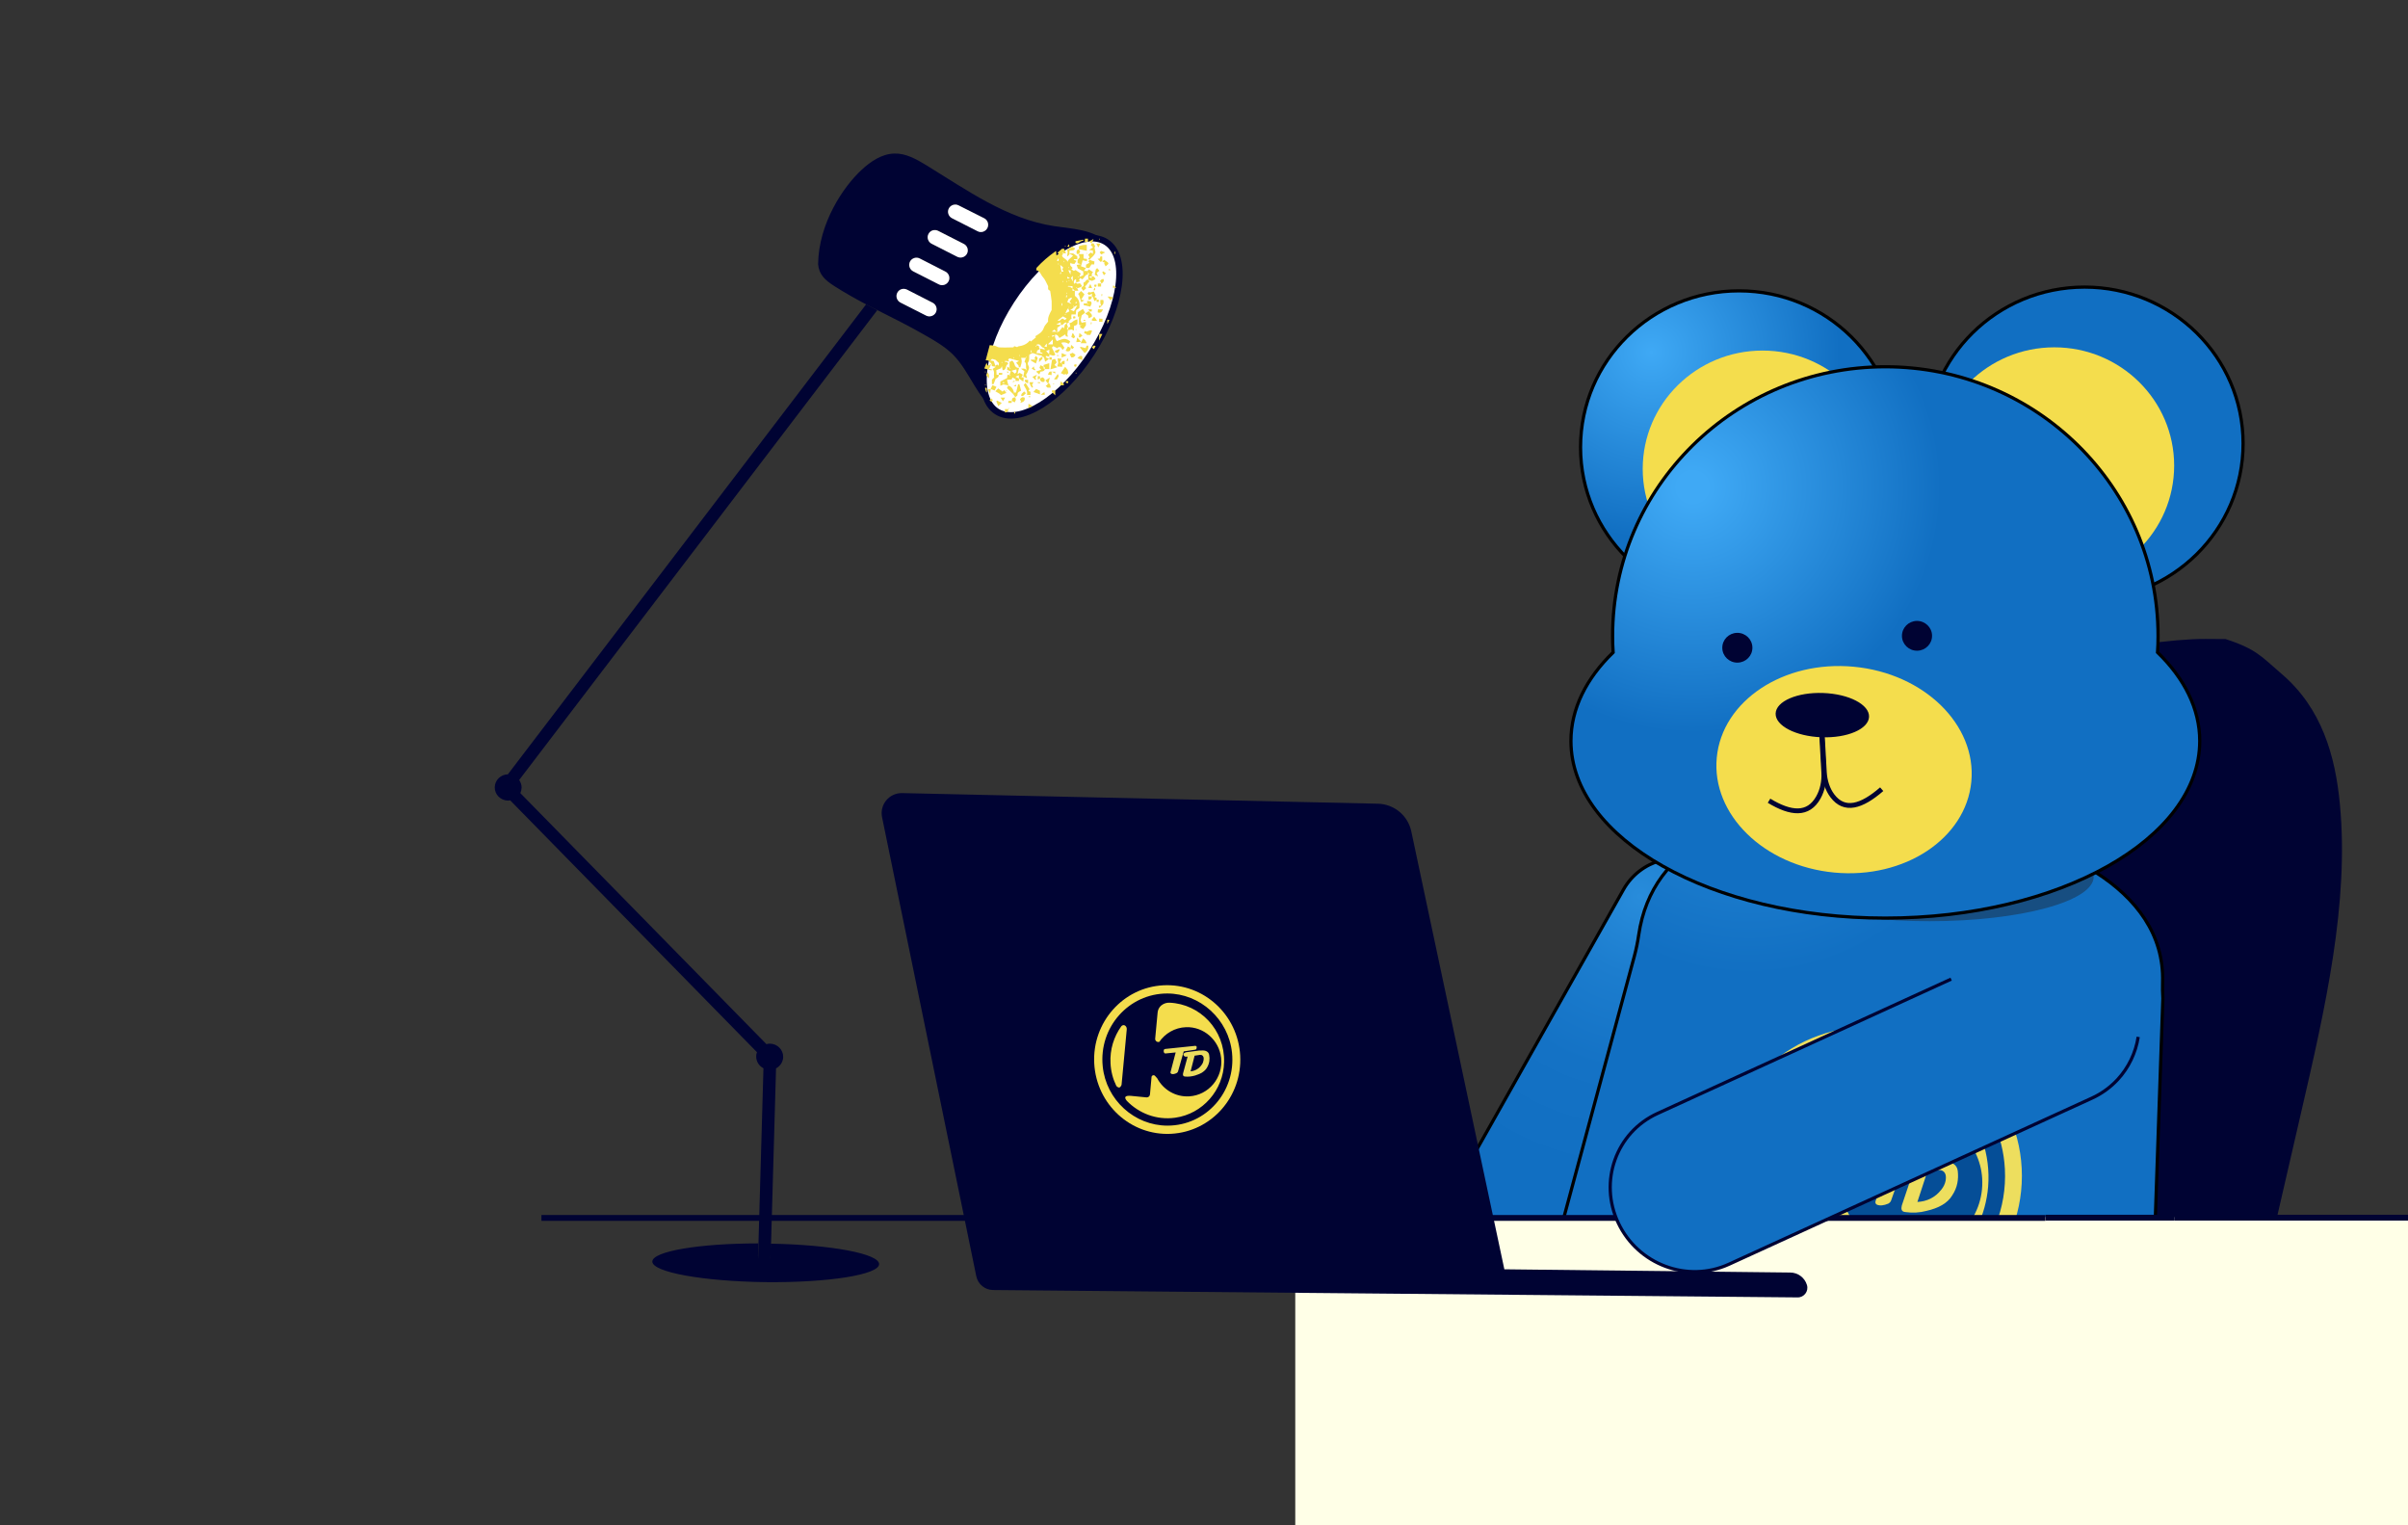 <?xml version="1.0" encoding="UTF-8"?> <svg xmlns="http://www.w3.org/2000/svg" width="747" height="473" viewBox="0 0 747 473" fill="none"><rect x="0" y="0" width="747" height="473" fill="#333333" stroke="none"/> <g clip-path="url(#clip0_479_572)"> <path d="M624.606 335.951C630.364 302.842 590.015 253.622 608.579 219.991C615.384 207.615 663.988 198.133 684.163 198.173L690.404 198.213C700.069 201.347 701.599 203.718 707.8 209.022C720.243 219.629 724.471 234.456 725.881 249.523C728.78 280.1 721.33 312.727 713.84 345.072C710.82 358.13 707.84 371.149 704.82 384.207L635.519 407.271L612.646 414.865L624.606 335.951Z" fill="#000333"></path> <path d="M605.519 460.51C605.519 464.206 585.385 467.18 560.539 467.18C535.693 467.18 507.828 456.21 507.828 452.554C507.828 448.857 535.693 453.84 560.539 453.84C585.385 453.84 605.519 456.813 605.519 460.51Z" fill="#174E81"></path> <path d="M543.304 460.51C543.304 464.206 566.338 467.18 594.767 467.18C623.196 467.18 655.089 456.21 655.089 452.554C655.089 448.857 623.196 453.84 594.767 453.84C566.338 453.84 543.304 456.813 543.304 460.51Z" fill="#174E81"></path> <path d="M463.532 391.762L460.955 390.355C451.694 385.293 448.392 373.761 453.546 364.64L503.64 275.882C508.794 266.761 520.472 263.466 529.693 268.569L532.27 269.976C541.532 275.038 544.834 286.57 539.68 295.691L489.626 384.449C484.472 393.57 472.794 396.865 463.532 391.762Z" fill="url(#paint0_radial_479_572)" stroke="black" stroke-miterlimit="10"></path> <path d="M616.874 472.685L529.371 464.97C519.626 464.126 510.687 460.872 503.076 455.889C483.143 442.831 474.083 418.522 480.244 395.74L507.022 296.495C507.586 294.365 508.029 292.195 508.351 289.985C512.539 261.377 540.244 250.85 570.405 253.502L606.042 256.636C636.445 259.328 671.76 275.239 670.874 304.611C670.834 306.299 670.834 307.986 670.955 309.674L667.331 415.227C668.539 433.831 670.592 451.028 655.371 462.037C644.66 469.872 631.17 473.93 616.874 472.685Z" fill="url(#paint1_radial_479_572)" stroke="black" stroke-miterlimit="10"></path> <path d="M646.673 186.12C673.827 186.12 695.841 164.389 695.841 137.582C695.841 110.775 673.827 89.044 646.673 89.044C619.518 89.044 597.505 110.775 597.505 137.582C597.505 164.389 619.518 186.12 646.673 186.12Z" fill="#116FC2" stroke="black" stroke-miterlimit="10"></path> <path d="M637.29 181.097C657.818 181.097 674.458 164.673 674.458 144.413C674.458 124.152 657.818 107.728 637.29 107.728C616.763 107.728 600.123 124.152 600.123 144.413C600.123 164.673 616.763 181.097 637.29 181.097Z" fill="#F4DD4D"></path> <path d="M539.479 187.285C566.633 187.285 588.646 165.554 588.646 138.747C588.646 111.941 566.633 90.21 539.479 90.21C512.324 90.21 490.311 111.941 490.311 138.747C490.311 165.554 512.324 187.285 539.479 187.285Z" fill="url(#paint2_radial_479_572)" stroke="black" stroke-miterlimit="10"></path> <path d="M598.552 285.726C626.685 285.726 649.492 279.555 649.492 271.944C649.492 264.332 626.685 258.162 598.552 258.162C570.419 258.162 547.613 264.332 547.613 271.944C547.613 279.555 570.419 285.726 598.552 285.726Z" fill="#174E81"></path> <path d="M546.767 182.101C567.294 182.101 583.935 165.677 583.935 145.417C583.935 125.157 567.294 108.732 546.767 108.732C526.24 108.732 509.599 125.157 509.599 145.417C509.599 165.677 526.24 182.101 546.767 182.101Z" fill="#F4DD4D"></path> <path d="M669.304 202.352C669.425 200.665 669.465 198.977 669.465 197.249C669.465 151.122 631.572 113.755 584.861 113.755C538.15 113.755 500.257 151.122 500.257 197.249C500.257 198.977 500.298 200.665 500.418 202.352C492.083 210.428 487.331 219.831 487.331 229.835C487.331 260.171 530.982 284.762 584.861 284.762C638.74 284.762 682.391 260.171 682.391 229.835C682.391 219.831 677.639 210.428 669.304 202.352Z" fill="url(#paint3_radial_479_572)" stroke="black" stroke-miterlimit="10"></path> <path d="M539.018 205.526C541.598 205.49 543.66 203.392 543.624 200.841C543.589 198.289 541.469 196.249 538.889 196.285C536.31 196.321 534.247 198.419 534.283 200.97C534.319 203.522 536.439 205.562 539.018 205.526Z" fill="#000333"></path> <path d="M594.749 201.829C597.329 201.793 599.391 199.695 599.356 197.144C599.32 194.592 597.2 192.553 594.62 192.588C592.041 192.624 589.979 194.722 590.014 197.274C590.05 199.825 592.17 201.865 594.749 201.829Z" fill="#000333"></path> <path d="M611.537 242.448C613.21 224.819 596.888 208.857 575.081 206.797C553.273 204.736 534.238 217.356 532.565 234.984C530.892 252.613 547.213 268.575 569.021 270.635C590.828 272.696 609.863 260.076 611.537 242.448Z" fill="#F4DD4D"></path> <path d="M579.807 222.327C579.943 218.535 573.567 215.228 565.566 214.942C557.564 214.656 550.967 217.498 550.831 221.29C550.695 225.082 557.071 228.389 565.072 228.675C573.073 228.962 579.67 226.12 579.807 222.327Z" fill="#000333"></path> <path d="M564.727 220.754L565.774 239.599C565.935 242.291 565.371 245.023 564.123 247.273C560.982 252.979 555.546 252.457 548.781 248.358" stroke="#000333" stroke-width="1.5" stroke-miterlimit="10"></path> <path d="M564.888 220.714L565.935 239.559C566.096 242.251 566.942 244.863 568.432 246.832C572.176 251.814 577.492 250.207 583.733 244.782" stroke="#000333" stroke-width="1.5" stroke-miterlimit="10"></path> <path d="M580.27 411.048C606.202 411.048 627.223 390.306 627.223 364.72C627.223 339.134 606.202 318.393 580.27 318.393C554.339 318.393 533.318 339.134 533.318 364.72C533.318 390.306 554.339 411.048 580.27 411.048Z" fill="#EDDE5E"></path> <path d="M582.445 323.616C557.68 322.37 537.344 342.461 538.593 366.89C539.68 387.824 556.875 404.82 578.096 405.865C602.861 407.11 623.196 387.02 621.948 362.591C620.861 341.657 603.666 324.661 582.445 323.616ZM554.297 342.139C554.418 342.219 554.579 342.34 554.7 342.501C555.264 343.103 555.425 343.907 555.304 344.711L550.069 379.065C549.224 380.712 548.257 381.234 546.727 379.547C544.794 375.167 543.747 370.346 543.747 365.283C543.747 356.684 546.807 348.769 551.922 342.581C552.526 341.858 553.532 341.657 554.297 342.139ZM583.331 401.164C571.25 402.128 560.257 397.266 552.969 389.11C551.076 386.699 551.962 385.694 555.626 386.096L565.693 387.623C566.821 387.784 567.908 387.02 568.069 385.895L569.438 376.975L569.72 375.127C569.881 374.042 571.291 373.681 571.975 374.524L573.304 376.132V376.172C576.848 383.444 584.418 388.467 593.156 388.427C605.68 388.346 615.666 377.98 614.901 365.484C614.217 354.354 604.754 345.394 593.478 345.193C586.19 345.072 579.707 348.407 575.64 353.671C575.72 353.59 575.76 353.47 575.841 353.43C574.472 353.872 573.143 352.747 573.304 351.34V351.3L575.801 334.987C576.042 333.34 576.928 331.853 578.297 330.848C578.378 330.808 578.458 330.728 578.539 330.688C580.069 329.643 581.921 329.201 583.774 329.362C603.264 331.13 618.324 348.046 616.753 368.055C615.304 385.574 601.049 399.757 583.331 401.164Z" fill="#054E97"></path> <path d="M579.304 358.01L598.633 357.046C598.955 357.046 599.317 357.247 599.438 357.528C599.559 357.85 599.519 358.332 599.277 358.854C599.116 359.175 598.713 359.457 598.391 359.497L590.982 360.14L586.633 372.395C586.512 372.756 586.109 373.158 585.787 373.319C584.378 373.922 583.129 374.042 582.244 373.64C581.881 373.48 581.68 372.997 581.801 372.636L585.787 360.501L579.143 360.823C578.942 360.823 578.7 360.742 578.579 360.622C578.136 360.22 578.056 359.658 578.176 359.015C578.257 358.492 578.821 358.05 579.304 358.01Z" fill="#EDDE5E"></path> <path d="M607.331 363.193C607.129 361.144 605.237 360.1 602.378 360.18C602.015 360.18 601.613 360.14 601.25 360.18L592.915 360.783C592.472 360.823 592.069 360.903 591.666 361.104C590.982 361.426 590.7 361.868 590.861 362.39C591.022 363.033 591.586 363.475 592.23 363.595C592.592 363.635 592.995 363.635 593.438 363.595L589.975 373.881C589.693 375.006 589.854 375.81 591.022 375.931C593.317 376.252 595.532 376.132 597.626 375.569C601.371 374.725 604.149 373.198 605.599 370.788C607.25 368.296 607.613 365.765 607.331 363.193ZM602.297 368.899C600.284 371.511 597.707 372.636 594.807 372.797L597.948 363.193L601.29 362.912C601.733 362.872 602.217 362.952 602.619 363.153C603.545 363.676 603.827 364.72 603.545 366.287C603.344 367.252 602.901 368.136 602.297 368.899Z" fill="#EDDE5E"></path> <path d="M510.928 399.758C482.338 399.275 458.177 405.383 450.002 435.237C443.761 466.979 444.002 495.105 459.747 514.673C469.13 527.973 479.599 529.499 491.277 517.686C495.022 513.909 497.801 509.048 499.492 503.623C502.311 494.784 504.485 482.85 506.056 467.863L507.063 458.34L514.593 461.836L517.089 462.559" fill="#116FC2"></path> <path d="M510.928 399.758C482.338 399.275 458.177 405.383 450.002 435.237C443.761 466.979 444.002 495.105 459.747 514.673C469.13 527.973 479.599 529.499 491.277 517.686C495.022 513.909 497.801 509.048 499.492 503.623C502.311 494.784 504.485 482.85 506.056 467.863L507.063 458.34L514.593 461.836L517.089 462.559" stroke="black" stroke-width="0.5" stroke-miterlimit="10"></path> <path d="M575.639 421.616C549.465 420.37 530.66 428.888 521.076 449.702C520.633 450.666 520.271 451.67 519.948 452.675C511.452 481.203 510.687 508.806 522.405 534.924C523.734 537.857 525.465 540.509 527.76 542.397C535.089 548.464 544.472 546.375 554.942 539.986C556.794 538.861 558.445 537.415 559.854 535.607C567.707 525.682 573.586 511.619 577.452 493.337C577.854 491.449 578.337 489.56 578.941 487.752L580.713 482.529C581.277 480.841 582.686 479.716 584.257 479.716H584.579L587.962 479.636" fill="#116FC2"></path> <path d="M575.639 421.616C549.465 420.37 530.66 428.888 521.076 449.702C520.633 450.666 520.271 451.67 519.948 452.675C511.452 481.203 510.687 508.806 522.405 534.924C523.734 537.857 525.465 540.509 527.76 542.397C535.089 548.464 544.472 546.375 554.942 539.986C556.794 538.861 558.445 537.415 559.854 535.607C567.707 525.682 573.586 511.619 577.452 493.337C577.854 491.449 578.337 489.56 578.941 487.752L580.713 482.529C581.277 480.841 582.686 479.716 584.257 479.716H584.579L587.962 479.636" stroke="black" stroke-width="0.5" stroke-miterlimit="10"></path> <path d="M760.189 377.502H401.813V464.751V552H760.189V377.502Z" fill="#FFFFE7"></path> <path d="M755.76 376.774H674.458V378.583H755.76V376.774Z" fill="#000333"></path> <path d="M634.512 376.855H167.963V378.663H634.512V376.855Z" fill="#000333"></path> <path d="M674.458 376.774H634.552V378.583H674.458V376.774Z" fill="#000333"></path> <path d="M605.277 303.686L514.19 345.353C501.344 351.219 495.908 366.447 502.029 379.345C508.15 392.243 523.492 397.989 536.338 392.123L648.928 340.612C652.029 339.205 654.727 337.196 656.901 334.866C660.324 331.169 662.539 326.549 663.304 321.606" fill="#116FC2"></path> <path d="M605.277 303.686L514.19 345.353C501.344 351.219 495.908 366.447 502.029 379.345C508.15 392.243 523.492 397.989 536.338 392.123L648.928 340.612C652.029 339.205 654.727 337.196 656.901 334.866C660.324 331.169 662.539 326.549 663.304 321.606" stroke="#000333" stroke-miterlimit="10"></path> <path d="M299.238 378.18L302.862 395.86C303.385 398.311 305.519 400.079 308.016 400.119L557.64 402.409C559.653 402.449 561.143 400.48 560.539 398.552C559.854 396.262 557.72 394.695 555.344 394.695L466.673 393.69L437.801 257.841C436.754 252.939 432.486 249.403 427.452 249.282L279.869 245.988C275.842 245.907 272.822 249.564 273.627 253.461L299.238 378.18Z" fill="#000333"></path> <path d="M235.224 385.658C216.902 385.658 202.406 388.109 202.365 391.283C202.325 394.578 218.03 397.431 237.479 397.672C256.889 397.873 272.674 395.382 272.714 392.087C272.755 388.873 257.815 386.06 239.09 385.739L238.969 389.636C238.929 390.681 238.083 391.524 237.036 391.484H236.996C235.949 391.444 235.104 390.56 235.144 389.515L235.224 385.658Z" fill="#000333"></path> <path d="M239.171 386.582L240.741 331.375C242.03 330.692 242.916 329.366 242.956 327.839C242.996 325.589 241.144 323.741 238.849 323.7C238.486 323.7 238.124 323.741 237.761 323.861L161.413 245.992C161.654 245.47 161.775 244.907 161.815 244.304C161.815 243.42 161.533 242.617 161.05 241.934L272.15 96.2C271.023 95.597 269.855 95.035 268.687 94.392L157.547 240.166C155.332 240.206 153.52 241.974 153.48 244.184C153.439 246.434 155.292 248.282 157.587 248.322C157.829 248.322 158.07 248.282 158.272 248.242L234.822 326.352C234.661 326.794 234.58 327.196 234.58 327.678C234.58 329.285 235.506 330.652 236.835 331.335L235.265 386.462L235.184 389.998L235.063 393.815C235.023 394.86 235.869 395.744 236.916 395.784C236.916 395.784 236.916 395.784 236.956 395.784C238.003 395.784 238.849 394.98 238.889 393.935L239.01 390.038L239.171 386.582Z" fill="#000333"></path> <path d="M326.002 96.631C327.253 88.942 322.02 81.698 314.315 80.45C306.609 79.202 299.349 84.423 298.099 92.112C296.848 99.8 302.081 107.045 309.786 108.293C317.491 109.54 324.752 104.319 326.002 96.631Z" fill="white"></path> <path d="M268.728 94.432C265.546 92.745 262.285 90.936 258.942 88.807C255.761 86.798 254.07 85.07 253.788 81.936C253.949 69.159 261.721 57.788 267.278 52.685C270.097 50.073 273.52 47.743 277.385 47.622C281.009 47.502 284.311 49.39 287.412 51.279C299.936 58.953 312.379 67.913 326.956 70.123C332.754 71.007 338.915 71.128 343.224 75.065C336.338 70.605 323.13 78.762 313.748 93.267C304.365 107.772 302.352 123.121 309.238 127.581L309.197 127.621C303.036 123.482 300.942 115.326 295.667 110.022C293.251 107.611 290.271 105.843 287.291 104.156C282.016 101.102 277.103 98.691 272.191 96.2C271.023 95.638 269.855 95.035 268.728 94.432ZM287.291 97.847C288.379 98.41 289.748 97.968 290.311 96.883C290.875 95.798 290.432 94.432 289.345 93.87L281.332 89.811C280.244 89.249 278.875 89.691 278.312 90.816C277.748 91.901 278.191 93.267 279.278 93.829L287.291 97.847ZM291.278 88.204C292.365 88.767 293.734 88.325 294.298 87.24C294.862 86.155 294.419 84.789 293.291 84.226L285.318 80.168C284.231 79.606 282.862 80.048 282.298 81.132C281.734 82.217 282.177 83.583 283.265 84.146L291.278 88.204ZM296.996 79.606C298.083 80.168 299.452 79.726 300.016 78.641C300.58 77.556 300.137 76.19 299.05 75.628L291.077 71.57C289.989 71.007 288.62 71.449 288.056 72.574C287.493 73.659 287.936 75.025 289.023 75.588L296.996 79.606ZM303.318 71.69C304.405 72.253 305.774 71.811 306.338 70.686C306.902 69.601 306.459 68.235 305.372 67.672L297.358 63.694C296.271 63.132 294.902 63.574 294.338 64.659C293.775 65.743 294.218 67.11 295.305 67.672L303.318 71.69Z" fill="#000333"></path> <path d="M278.352 90.816C277.788 91.901 278.231 93.267 279.318 93.83L287.291 97.888C288.379 98.45 289.748 98.008 290.311 96.924C290.875 95.839 290.432 94.472 289.345 93.91L281.332 89.812C280.244 89.289 278.915 89.691 278.352 90.816Z" fill="white"></path> <path d="M282.298 81.132C281.734 82.217 282.177 83.583 283.264 84.146L291.238 88.204C292.325 88.766 293.694 88.324 294.258 87.239C294.822 86.155 294.379 84.788 293.251 84.226L285.318 80.168C284.231 79.605 282.862 80.047 282.298 81.132Z" fill="white"></path> <path d="M288.016 72.574C287.452 73.659 287.895 75.025 288.983 75.587L296.956 79.645C298.043 80.208 299.412 79.766 299.976 78.681C300.54 77.596 300.097 76.23 299.009 75.668L291.036 71.609C289.909 71.047 288.58 71.449 288.016 72.574Z" fill="white"></path> <path d="M294.338 64.658C293.775 65.743 294.218 67.109 295.305 67.672L303.278 71.73C304.365 72.293 305.734 71.851 306.298 70.726C306.862 69.641 306.419 68.275 305.332 67.712L297.358 63.694C296.271 63.132 294.902 63.574 294.338 64.658Z" fill="white"></path> <path d="M313.707 93.307C304.325 107.812 302.311 123.161 309.197 127.621C316.083 132.081 329.291 123.925 338.674 109.42C348.056 94.915 350.07 79.566 343.184 75.106C336.298 70.646 323.09 78.802 313.707 93.307Z" fill="white" stroke="#000333" stroke-width="2" stroke-miterlimit="10"></path> <path d="M311.734 111.95C311.734 112.031 311.694 112.111 311.694 112.191C311.936 112.232 312.177 112.272 312.419 112.312C312.419 112.191 312.419 112.111 312.419 112.151C312.54 112.473 312.62 112.674 312.781 112.915C311.734 113.116 312.419 114.763 311.05 114.843C310.969 114.442 310.889 114.08 310.808 113.558C310.647 113.959 310.526 114.2 310.486 114.241C309.922 114.482 309.519 114.642 309.077 114.803C309.117 115.366 309.117 115.808 309.157 116.25C309.479 116.25 309.64 116.25 309.801 116.25C309.922 117.093 309.238 117.254 308.875 117.455C308.634 118.138 308.432 118.66 308.231 119.143C308.03 119.143 307.909 119.143 307.707 119.143C307.707 118.701 307.707 118.259 307.707 117.776C307.909 117.576 308.15 117.335 308.432 117.053C308.11 116.29 308.754 115.325 307.909 114.442C308.191 114.281 308.472 114.08 308.956 113.758C308.352 113.678 308.03 113.638 307.707 113.558C307.667 113.196 307.627 112.915 307.627 112.955C307.184 112.433 306.942 112.151 306.66 111.83C306.379 111.79 306.097 111.79 305.775 111.749C306.217 110.102 306.62 108.575 307.023 107.048C307.828 107.169 308.674 107.129 309.238 107.49C309.842 107.852 310.365 107.731 310.929 107.772C311.452 107.812 312.016 107.772 312.58 107.772C313.184 107.772 313.788 107.772 314.392 107.731C314.674 106.847 315.439 108.093 315.801 107.45C317.251 107.249 318.54 106.807 319.466 105.602C319.627 105.763 319.707 105.843 319.788 105.923C320.311 105.481 320.835 105.039 321.399 104.597C321.318 104.517 321.197 104.396 321.117 104.316C322.204 103.633 323.372 103.071 323.815 101.664C324.016 100.981 324.66 100.419 325.144 99.736C324.983 98.49 325.546 97.405 326.231 96.159C326.231 95.316 326.271 94.351 326.231 93.387C326.15 92.423 325.949 91.418 325.788 90.253C325.667 90.173 325.385 89.932 325.144 89.731C325.144 89.289 325.144 88.927 325.144 88.766C324.58 87.722 324.217 86.677 323.533 85.954C322.848 85.231 322.687 83.985 321.439 83.824C321.519 83.463 321.479 83.181 321.6 83.021C323.332 81.132 325.264 79.485 327.358 77.998C327.399 77.958 327.439 77.918 327.479 77.877C327.519 77.877 327.56 77.918 327.64 77.958C327.68 78.4 327.721 78.842 327.721 79.204C328.003 79.043 328.204 78.922 328.446 78.802C328.204 78.561 328.123 78.48 328.043 78.4C328.486 77.998 328.929 77.636 329.452 77.154C329.533 77.154 329.815 77.154 330.097 77.154C330.298 77.596 330.459 77.998 330.701 78.561C330.298 78.561 330.097 78.561 329.895 78.561C329.815 78.44 329.734 78.36 329.654 78.239C329.613 78.279 329.573 78.32 329.533 78.36C329.613 78.44 329.734 78.52 329.815 78.601C329.855 78.561 329.855 78.561 329.855 78.561C329.694 78.842 329.573 79.083 329.452 79.284C329.734 80.208 330.862 80.208 331.184 81.213C331.425 80.288 332.271 80.047 332.875 79.284C332.553 79.123 332.271 78.922 331.627 78.601C332.472 78.601 332.915 78.601 332.915 78.601C333.519 79.003 333.922 79.284 334.204 79.525C334.204 79.887 334.204 80.128 334.204 80.369C333.842 80.369 333.519 80.369 333.157 80.369C333.157 80.449 333.117 80.489 333.117 80.57C333.358 80.69 333.56 80.77 333.922 80.931C333.721 81.253 333.479 81.574 333.318 81.855C332.996 81.815 332.754 81.815 332.513 81.775C332.392 81.735 332.271 81.614 332.15 81.494C331.667 82.297 332.352 82.659 332.754 83.101C332.633 83.222 332.513 83.342 332.352 83.503C332.593 83.663 332.795 83.824 333.117 84.025C333.238 83.945 333.439 83.864 333.64 83.744C334.164 84.106 334.727 84.467 335.251 84.829C335.13 85.15 335.009 85.431 334.848 85.873C335.331 85.672 335.613 85.552 336.056 85.351C336.056 84.949 336.056 84.467 336.056 84.025C336.419 84.025 336.781 84.025 337.144 84.025C337.264 84.146 337.385 84.266 337.506 84.387C337.506 84.628 337.506 84.869 337.506 85.11C336.58 85.19 336.459 86.155 335.734 86.637C335.533 86.516 335.372 86.436 335.05 86.235C334.969 86.396 334.848 86.637 334.727 86.878C334.727 86.878 334.808 86.998 335.05 87.24C334.607 87.4 334.204 87.521 333.842 87.601C333.801 87.28 333.801 86.918 333.801 86.556C333.036 86.878 333.036 87.36 333.197 88.043C333.439 87.842 333.64 87.722 333.801 87.601C334.043 88.445 334.808 87.601 335.17 88.003C335.331 88.244 335.493 88.485 335.654 88.686C335.533 88.807 335.412 88.927 335.291 89.048C334.929 89.168 334.566 89.289 334.204 89.409C334.123 89.289 334.043 89.208 333.962 89.088C333.922 89.128 333.882 89.168 333.842 89.208C333.922 89.289 334.043 89.369 334.123 89.449C334.164 89.409 334.164 89.409 334.164 89.409C334.284 89.65 334.405 89.932 334.526 90.173C334.164 90.173 333.801 90.173 333.439 90.173C333.197 89.932 332.956 89.691 332.714 89.49C332.714 89.289 332.714 89.088 332.714 88.766C332.271 88.726 331.828 88.726 331.385 88.686C331.345 88.766 331.264 88.807 331.224 88.887C331.546 88.927 331.868 88.927 332.191 88.967C332.07 89.128 331.909 89.249 331.788 89.409C331.909 89.289 332.029 89.208 332.15 89.088C332.311 89.208 332.513 89.329 332.714 89.49C332.714 89.65 332.714 89.891 332.714 90.173C333.036 90.173 333.237 90.173 333.439 90.173C333.439 90.775 333.439 91.338 333.439 91.74C334.848 92.784 335.009 94.07 334.848 95.557C334.566 95.758 334.204 95.959 333.842 96.2C333.801 96.561 333.761 97.003 333.721 97.526C333.238 97.526 332.835 97.526 332.392 97.526C332.352 97.887 332.311 98.168 332.311 98.45C332.392 98.53 332.432 98.611 332.513 98.651C332.15 99.012 331.828 99.334 331.466 99.695C331.466 99.695 331.546 99.856 331.627 100.017C331.385 100.137 331.144 100.258 330.902 100.378C330.821 100.258 330.781 100.137 330.701 100.017C329.976 99.977 329.855 101.021 329.09 100.78C329.09 100.539 329.05 100.338 329.05 99.936C328.607 100.137 328.325 100.298 327.68 100.62C328.365 100.7 328.727 100.74 329.09 100.78C328.727 101.182 328.486 101.383 328.003 101.624C328.003 102.026 328.003 102.508 328.003 102.95C327.882 102.95 327.761 102.95 327.68 102.91C327.439 102.588 327.278 102.428 327.076 102.227C326.875 102.387 326.674 102.548 326.271 102.87C326.956 102.87 327.278 102.87 327.68 102.91C327.721 103.03 327.801 103.151 327.882 103.231C327.922 103.111 327.962 103.03 328.003 102.91C328.204 102.91 328.365 102.91 328.446 102.91C328.848 102.387 329.251 101.905 329.613 101.423C329.774 101.584 329.855 101.664 330.056 101.865C330.258 101.262 330.137 100.499 330.942 100.378C331.063 100.74 331.184 101.102 331.305 101.463C331.184 101.624 331.063 101.785 330.942 101.905C331.063 101.986 331.184 102.106 331.305 102.187C331.264 102.629 331.184 103.071 331.103 103.713C331.103 103.754 331.184 104.035 331.305 104.437C330.942 104.396 330.781 104.356 330.66 104.316C330.58 104.075 330.499 103.834 330.459 103.713C329.855 104.075 329.291 104.477 328.647 104.838C328.325 104.236 328.003 103.794 327.358 103.754C327.076 104.557 327.479 105.2 327.842 105.803C328.526 105.562 329.211 105.24 329.936 105.12C330.741 104.999 331.868 105.602 331.989 106.004C331.828 106.205 331.667 106.405 331.466 106.647C330.741 106.164 329.976 106.044 329.211 106.325C329.573 106.847 329.895 107.37 330.217 107.852C330.016 108.053 329.895 108.254 329.654 108.535C329.412 108.214 329.211 107.932 329.009 107.651C328.647 107.772 328.164 107.45 328.083 108.053C327.64 107.812 327.197 107.611 326.754 107.37C326.634 107.49 326.432 107.691 326.311 107.812C326.674 108.575 327.036 109.298 327.399 110.022C326.714 110.584 326.11 110.062 325.506 109.982C325.506 110.263 325.506 110.464 325.506 110.624C325.144 110.544 324.781 110.464 324.419 110.383C324.419 110.584 324.459 110.745 324.459 110.865C324.741 110.986 324.983 111.066 325.425 111.267C324.942 111.669 324.66 111.91 324.298 112.191C323.895 111.629 324.177 110.705 323.332 110.584C323.251 110.464 323.13 110.223 323.05 110.223C322.043 110.263 321.197 109.7 320.311 109.499C319.949 109.66 319.667 109.821 319.345 109.982C319.103 110.745 319.546 111.589 318.942 112.352C318.781 112.513 318.821 112.995 318.942 113.236C319.264 113.758 319.345 114.16 319.023 114.803C318.781 115.285 318.66 115.848 318.298 116.169C318.419 116.531 318.499 116.812 318.62 117.335C318.056 117.053 317.774 116.933 317.452 116.772C317.573 116.25 317.654 115.687 317.774 115.125C317.533 114.964 317.291 114.763 316.727 114.361C317.452 114.281 317.815 114.241 318.419 114.683C318.499 114.683 318.419 114.442 318.379 114.241C318.338 114.401 318.258 114.562 318.217 114.763C318.217 114.803 318.338 114.884 318.419 114.723C318.056 113.558 318.62 112.714 317.815 112.232C317.976 111.749 318.097 111.348 318.217 111.026C318.338 110.946 318.419 110.865 318.54 110.785C318.499 110.745 318.459 110.705 318.419 110.665C318.338 110.745 318.258 110.865 318.177 110.946C318.217 110.986 318.217 110.986 318.217 110.986C317.734 110.986 317.291 110.986 316.768 110.986C317.05 112.151 317.05 112.151 316.526 113.919C316.365 113.919 316.164 113.919 316.003 113.919C316.204 113.276 315.519 113.035 315.238 112.473C315.479 112.312 315.801 112.151 316.123 111.95C315.036 111.669 314.11 111.428 313.144 111.147C313.103 111.187 312.902 111.388 312.741 111.549C312.862 111.749 312.983 111.95 313.063 112.111C312.821 112.111 312.58 112.111 312.338 111.95C312.177 111.991 311.976 111.95 311.734 111.95ZM330.499 97.204C331.144 96.883 331.466 96.722 331.748 96.561C331.587 96.159 331.466 95.838 331.264 95.316C331.546 95.477 331.667 95.396 331.748 95.316C331.707 95.276 331.667 95.235 331.627 95.195C331.546 95.276 331.466 95.396 331.385 95.477C331.425 95.517 331.425 95.517 331.466 95.557C330.982 95.959 330.821 96.401 330.499 97.204ZM329.936 84.226C329.774 83.945 329.694 83.784 329.533 83.503C329.613 83.342 329.734 83.181 329.855 82.98C329.573 82.699 329.251 82.418 328.889 82.137C329.009 82.82 329.17 83.543 329.291 84.266C328.889 84.507 328.889 84.708 328.848 84.949C328.929 84.949 329.009 84.989 329.09 84.989C329.13 84.748 329.17 84.507 329.211 84.266C329.09 84.266 329.009 84.266 328.889 84.266C329.533 84.226 329.613 84.226 329.936 84.226ZM332.996 94.834C332.956 94.874 332.915 94.914 332.875 94.954C332.956 95.034 333.076 95.115 333.157 95.195C333.197 95.155 333.197 95.155 333.237 95.115C332.754 95.878 332.432 95.918 331.989 95.999C332.392 96.2 332.674 96.36 333.117 96.561C333.399 96.079 333.721 95.517 334.204 94.713C333.64 94.954 333.399 94.994 333.237 95.155C333.157 95.235 333.237 95.477 333.237 95.798C333.197 95.034 333.117 94.914 332.996 94.834ZM322.325 107.731C322.325 107.892 322.526 108.093 322.647 108.254C321.64 108.696 321.64 108.696 321.64 109.74C321.801 109.62 321.922 109.54 322.003 109.499C322.486 109.58 322.929 109.66 323.372 109.74C323.372 109.66 323.412 109.58 323.412 109.499C323.211 109.419 323.009 109.379 322.727 109.258C322.727 108.937 322.727 108.575 322.727 108.133C323.13 108.294 323.613 108.093 324.097 108.575C324.016 108.334 323.976 107.932 323.895 107.932C323.13 107.892 322.969 107.048 322.365 106.807C322.083 106.888 321.6 106.566 321.56 107.169C321.439 107.209 321.318 107.289 321.238 107.37C321.278 107.41 321.318 107.45 321.358 107.49C321.439 107.41 321.519 107.289 321.6 107.209C321.56 107.169 321.56 107.169 321.519 107.129C321.922 107.169 322.365 107.129 322.325 107.731ZM307.224 111.83C307.627 111.87 307.949 111.91 308.271 111.991C308.432 112.473 308.593 112.915 308.795 113.477C309.036 113.276 309.157 113.156 309.318 113.035C309.439 113.116 309.56 113.236 309.801 113.437C309.842 113.035 309.882 112.714 309.882 112.593C309.519 112.232 309.238 111.991 308.795 111.589C308.674 111.549 308.231 111.428 307.748 111.307C307.587 111.468 307.466 111.589 307.224 111.83ZM326.593 106.807C326.593 106.245 326.593 105.682 326.593 105.28C326.231 105.642 325.828 106.044 325.184 106.687C325.184 106.446 325.184 106.566 325.184 106.807C325.707 106.807 326.11 106.807 326.593 106.807ZM329.613 98.811C329.774 98.932 330.016 99.052 330.378 99.253C330.499 99.133 330.66 99.012 330.902 98.771C330.459 98.53 330.137 98.329 329.734 98.128C329.251 98.49 328.687 98.932 328.083 99.414C328.929 99.776 329.009 98.892 329.613 98.811ZM331.506 92.704C331.385 92.985 331.224 93.267 331.063 93.668C331.385 93.789 331.707 93.95 332.392 94.271C331.989 93.789 331.909 93.668 331.788 93.548C332.029 93.186 332.311 92.865 332.553 92.503C332.472 92.423 332.392 92.383 332.352 92.302C332.07 92.423 331.788 92.584 331.506 92.704ZM324.54 108.897C324.902 109.298 325.103 109.499 325.466 109.861C325.506 109.258 325.546 108.816 325.546 108.455C325.224 108.615 324.942 108.696 324.54 108.897ZM332.795 87.32C332.795 86.637 332.795 86.155 332.795 85.552C332.553 85.833 332.392 85.994 332.231 86.195C332.392 86.556 332.553 86.838 332.795 87.32ZM332.07 85.15C332.11 84.628 332.11 84.306 332.15 83.945C331.909 83.905 331.748 83.864 331.385 83.784C331.627 84.306 331.788 84.628 332.07 85.15ZM323.976 107.45C324.338 107.531 324.499 107.571 324.741 107.611C324.741 107.33 324.741 107.089 324.741 106.526C324.378 106.928 324.217 107.129 323.976 107.45ZM328.405 80.931C328.405 80.69 328.405 80.489 328.405 80.288C328.365 80.248 328.285 80.208 328.244 80.168C328.123 80.409 328.003 80.65 327.882 80.931C328.043 80.931 328.204 80.931 328.405 80.931ZM334.164 93.749C334.083 93.749 333.922 93.709 333.68 93.668C333.68 93.95 333.68 94.191 333.68 94.231C333.801 94.11 334.003 93.909 334.164 93.749ZM331.103 85.833C331.063 86.195 330.862 86.637 331.909 86.235C331.587 86.074 331.345 85.954 331.103 85.833ZM327.197 104.035C326.311 103.954 326.311 103.954 326.432 104.517C326.634 104.396 326.835 104.276 327.197 104.035ZM319.828 109.379C319.909 109.379 319.949 109.379 320.029 109.379C320.029 109.138 320.029 108.897 320.029 108.656C319.949 108.656 319.909 108.656 319.828 108.656C319.828 108.897 319.828 109.138 319.828 109.379ZM330.982 91.579C330.942 91.579 330.862 91.579 330.821 91.539C330.781 91.74 330.741 91.941 330.66 92.141C330.781 92.141 330.862 92.182 330.982 92.182C330.982 91.981 330.982 91.78 330.982 91.579ZM329.291 94.793C329.372 94.793 329.412 94.793 329.493 94.793C329.493 94.552 329.493 94.311 329.493 94.07C329.412 94.07 329.372 94.07 329.291 94.07C329.291 94.311 329.291 94.552 329.291 94.793ZM316.204 110.464C316.244 110.464 316.285 110.464 316.325 110.464C316.325 110.343 316.325 110.223 316.325 110.102C316.285 110.102 316.244 110.102 316.204 110.102C316.204 110.223 316.204 110.343 316.204 110.464ZM325.305 104.638C325.345 104.638 325.385 104.638 325.425 104.638C325.425 104.517 325.425 104.396 325.425 104.276C325.385 104.276 325.345 104.276 325.305 104.276C325.305 104.396 325.305 104.517 325.305 104.638ZM310.848 112.272C310.808 112.272 310.768 112.272 310.728 112.272C310.728 112.392 310.728 112.513 310.728 112.633C310.768 112.633 310.808 112.633 310.848 112.633C310.848 112.513 310.848 112.392 310.848 112.272ZM314.352 111.187C314.392 111.187 314.432 111.187 314.472 111.187C314.472 111.066 314.472 110.946 314.472 110.825C314.432 110.825 314.392 110.825 314.352 110.825C314.352 110.946 314.352 111.066 314.352 111.187ZM328.486 81.936C328.486 81.896 328.486 81.855 328.486 81.815C328.365 81.815 328.244 81.815 328.123 81.815C328.123 81.855 328.123 81.896 328.123 81.936C328.244 81.936 328.365 81.936 328.486 81.936ZM330.177 80.931C330.137 80.931 330.097 80.931 330.056 80.931C330.056 81.052 330.056 81.172 330.056 81.293C330.097 81.293 330.137 81.293 330.177 81.293C330.177 81.213 330.177 81.052 330.177 80.931ZM330.298 97.486C330.298 97.526 330.298 97.566 330.298 97.606C330.419 97.606 330.54 97.606 330.66 97.606C330.66 97.566 330.66 97.526 330.66 97.486C330.54 97.486 330.419 97.486 330.298 97.486ZM330.902 90.775C330.862 90.775 330.821 90.775 330.781 90.775C330.781 90.896 330.781 91.016 330.781 91.137C330.821 91.137 330.862 91.137 330.902 91.137C330.902 91.016 330.902 90.896 330.902 90.775ZM329.694 87.521C329.734 87.521 329.774 87.521 329.815 87.521C329.815 87.4 329.815 87.28 329.815 87.159C329.774 87.159 329.734 87.159 329.694 87.159C329.694 87.28 329.694 87.4 329.694 87.521ZM330.781 87.521C330.821 87.521 330.862 87.521 330.902 87.521C330.902 87.4 330.902 87.28 330.902 87.159C330.862 87.159 330.821 87.159 330.781 87.159C330.781 87.28 330.781 87.4 330.781 87.521ZM331.788 87.039C331.788 86.998 331.788 86.958 331.788 86.918C331.667 86.918 331.546 86.918 331.425 86.918C331.425 86.958 331.425 86.998 331.425 87.039C331.546 87.039 331.667 87.039 331.788 87.039ZM334.325 85.793C334.325 85.833 334.325 85.873 334.325 85.914C334.446 85.914 334.566 85.914 334.687 85.914C334.687 85.873 334.687 85.833 334.687 85.793C334.566 85.793 334.446 85.793 334.325 85.793ZM331.667 82.779C331.627 82.779 331.587 82.779 331.546 82.779C331.546 82.9 331.546 83.021 331.546 83.141C331.587 83.141 331.627 83.141 331.667 83.141C331.667 83.021 331.667 82.9 331.667 82.779Z" fill="#F4DD4D"></path> <path d="M314.835 115.888C314.996 115.727 315.157 115.566 315.318 115.406C315.318 115.084 315.318 114.803 315.318 114.562C314.674 114.723 314.07 114.883 313.506 115.124C313.184 115.044 312.862 114.883 312.419 114.682C312.459 114.401 312.459 114.08 312.499 113.718C312.781 113.879 312.983 113.999 313.144 114.12C313.224 114.24 313.305 114.321 313.385 114.441C313.425 114.401 313.466 114.361 313.506 114.321C313.425 114.24 313.305 114.16 313.224 114.08C313.184 114.12 313.184 114.12 313.184 114.12C313.184 113.477 313.184 112.874 313.184 112.272C313.425 112.151 313.667 112.03 314.03 111.83C314.231 112.151 314.553 112.432 314.634 112.754C314.835 113.598 315.197 114.12 316.123 114.12C316.003 114.682 315.842 115.205 315.64 116.049C316.003 115.848 316.164 115.727 316.325 115.647C316.607 115.807 316.929 116.008 317.291 116.209C317.17 116.45 317.05 116.691 316.848 117.053C317.13 117.053 317.372 117.053 317.573 117.053C317.533 117.415 317.493 117.776 317.452 118.339C316.889 117.977 316.486 117.696 316.083 117.415C316.043 117.053 316.043 116.732 316.043 116.37C315.681 116.531 315.399 116.691 314.996 116.852C315.399 117.053 315.761 117.254 316.083 117.415C316.123 117.616 316.123 117.857 316.123 118.138C315.681 118.138 315.358 118.138 315.036 118.138C315.036 117.977 315.036 117.776 315.036 117.575C314.714 117.415 314.392 117.254 314.07 117.093C313.989 117.294 313.909 117.495 313.828 117.696C313.345 117.736 312.902 117.776 312.379 117.816C312.54 118.459 312.701 119.022 312.821 119.544C312.258 119.424 311.694 119.303 311.251 119.223C310.929 119.383 310.687 119.464 310.325 119.665C310.325 119.062 310.325 118.62 310.325 118.339C311.13 117.937 311.815 117.575 312.419 117.254C312.459 116.852 312.499 116.571 312.499 116.29C312.781 116.29 312.983 116.29 313.144 116.29C313.224 116.41 313.305 116.49 313.385 116.611C313.425 116.571 313.466 116.531 313.506 116.49C313.425 116.41 313.305 116.33 313.224 116.249C313.184 116.29 313.184 116.29 313.184 116.29C313.305 115.928 313.466 115.526 313.546 115.084C314.191 115.004 314.392 115.647 314.835 115.888ZM311.613 118.781C311.613 118.741 311.613 118.66 311.654 118.62C311.452 118.58 311.251 118.54 311.05 118.499C311.05 118.62 311.05 118.7 311.009 118.821C311.211 118.781 311.412 118.781 311.613 118.781Z" fill="#F4DD4D"></path> <path d="M336.137 84.226C336.378 83.864 336.62 83.502 336.862 83.141C336.378 82.98 335.895 82.779 335.331 82.578C335.412 82.297 335.533 81.975 335.613 81.654C335.694 81.333 335.774 81.011 335.855 80.73C336.298 80.81 336.701 80.891 337.144 81.011C337.184 80.73 337.184 80.569 337.224 80.328C336.862 80.288 336.54 80.208 336.137 80.167C336.137 79.725 336.137 79.324 336.137 78.801C335.613 78.801 335.13 78.801 334.647 78.801C334.727 79.123 334.808 79.404 334.929 79.806C334.768 80.007 334.526 80.288 334.285 80.609C334.285 80.971 334.285 81.292 334.285 81.614C334.607 81.734 334.808 81.775 335.251 81.935C334.647 82.056 334.285 82.136 334.003 82.176C334.164 82.659 334.285 83.1 334.365 83.261C335.09 83.623 335.613 83.944 336.137 84.226Z" fill="#F4DD4D"></path> <path d="M334.727 98.449C334.727 99.132 334.687 99.856 334.727 100.539C334.727 100.699 334.969 100.82 335.09 101.021L335.05 100.981C335.13 100.9 335.211 100.78 335.291 100.699C335.331 100.74 335.372 100.78 335.412 100.82C335.331 100.9 335.211 100.981 335.09 101.061C335.09 101.222 335.09 101.423 335.09 101.583C335.372 101.744 335.694 101.905 336.056 102.065C336.258 101.784 336.499 101.463 336.862 100.9C336.862 100.82 336.862 100.418 336.862 99.856C336.378 99.936 335.976 100.016 335.533 100.097C335.452 99.936 335.372 99.695 335.211 99.333C335.291 98.972 335.412 98.489 335.573 97.806C335.815 97.606 336.217 97.284 336.62 97.003C336.338 96.521 336.137 96.199 335.935 95.797C335.412 96.159 334.969 96.44 334.405 96.842C334.526 97.284 333.962 97.967 334.727 98.449L334.687 98.409C334.768 98.329 334.848 98.208 334.929 98.128C334.969 98.168 335.009 98.208 335.05 98.248C334.929 98.288 334.808 98.409 334.727 98.449Z" fill="#F4DD4D"></path> <path d="M338.714 75.466C338.593 75.667 338.472 75.828 338.392 76.029C338.593 76.23 338.795 76.431 339.076 76.712C338.714 76.953 338.392 77.154 337.828 77.516C338.352 77.596 338.633 77.636 339.036 77.716C339.036 77.998 339.036 78.359 339.036 78.761C338.835 78.6 338.633 78.52 338.392 78.319C338.15 78.52 337.909 78.721 337.586 78.962C337.707 79.203 337.788 79.404 338.029 79.846C338.029 79.886 337.103 80.288 338.029 80.569C338.513 79.806 339.399 79.484 339.842 78.279C339.801 77.998 339.64 77.355 339.519 76.712C339.6 76.632 339.68 76.551 339.761 76.471C339.6 76.149 339.439 75.828 339.278 75.507C339.076 75.466 338.875 75.466 338.714 75.466Z" fill="#F4DD4D"></path> <path d="M331.425 102.427C331.748 102.347 332.07 102.267 332.392 102.186C332.553 102.267 332.795 102.387 333.157 102.548C333.157 101.985 333.157 101.584 333.157 101.101C333.399 101.021 333.64 100.981 333.801 100.901C333.962 100.82 334.043 100.659 334.244 100.459C334.244 100.057 334.244 99.615 334.244 99.052C333.519 99.213 333.036 99.494 332.553 99.936C332.352 100.097 332.029 100.137 331.748 100.217C331.828 100.539 331.949 100.901 332.029 101.262C331.828 101.383 331.586 101.543 331.385 101.664C331.425 101.945 331.425 102.186 331.425 102.427Z" fill="#F4DD4D"></path> <path d="M337.627 86.798C337.949 86.878 338.271 86.958 338.795 87.119C338.996 87.039 339.439 86.798 339.842 86.597C339.64 85.954 339.318 85.632 338.714 85.713C338.674 85.954 338.633 86.195 338.633 86.235C338.432 86.155 338.15 86.074 337.909 85.954C337.949 85.873 337.989 85.833 338.029 85.753C338.231 85.753 338.472 85.713 338.714 85.713C338.714 85.271 338.553 84.788 339.117 84.427C338.674 84.146 338.271 83.864 337.748 83.543C337.587 83.784 337.385 84.025 337.224 84.266C337.345 84.387 337.466 84.507 337.587 84.628C337.707 84.708 337.828 84.829 337.949 84.909C337.828 85.07 337.707 85.231 337.587 85.351C337.627 85.793 337.627 86.275 337.627 86.798Z" fill="#F4DD4D"></path> <path d="M326.352 111.629C326.191 112.513 326.029 113.477 325.868 114.562C326.634 114.321 327.197 114.16 327.962 113.919C327.64 113.638 327.399 113.437 327.117 113.196C327.278 112.995 327.519 112.713 327.801 112.392C327.6 112.03 327.439 111.629 327.278 111.307C326.915 111.387 326.634 111.508 326.352 111.629Z" fill="#F4DD4D"></path> <path d="M334.687 77.315C335.452 77.476 336.258 77.636 337.143 77.797C337.143 77.114 337.143 76.552 337.143 75.949C336.217 75.909 335.372 76.07 334.687 76.391C334.687 76.712 334.687 76.994 334.687 77.315Z" fill="#F4DD4D"></path> <path d="M314.231 122.115C314.473 122.477 314.714 122.839 314.956 123.2C315.197 122.959 315.681 122.718 315.64 122.517C315.56 121.633 316.204 121.472 316.768 121.191C316.607 120.548 316.446 119.865 316.244 119.222C316.124 119.222 316.003 119.182 315.842 119.182C315.64 120.026 315.399 120.91 315.197 121.754C314.956 121.754 314.754 121.754 314.593 121.754C314.472 121.874 314.352 121.995 314.231 122.115Z" fill="#F4DD4D"></path> <path d="M329.09 115.727C329.372 115.848 329.654 115.968 330.137 116.209C330.056 116.249 330.298 116.129 330.54 115.968C330.66 116.049 330.781 116.169 330.862 116.249C331.063 116.049 331.224 115.888 331.425 115.727C331.345 115.365 331.264 115.044 331.184 114.682C330.982 114.441 330.701 114.12 330.419 113.758C330.016 114.361 329.613 115.004 329.09 115.727Z" fill="#F4DD4D"></path> <path d="M337.989 80.569C337.868 80.77 337.788 80.931 337.667 81.132C337.748 81.212 337.868 81.333 337.989 81.493C337.667 81.694 337.305 81.855 336.902 82.096C336.902 82.458 336.902 82.779 336.902 83.101C337.184 83.101 337.506 83.101 337.909 83.101C338.11 82.779 338.352 82.377 338.593 82.016C338.835 82.016 339.076 82.016 339.439 82.016C339.479 81.694 339.479 81.373 339.519 81.092C338.915 80.931 338.432 80.77 337.989 80.569Z" fill="#F4DD4D"></path> <path d="M335.412 89.329C335.613 89.61 335.815 89.851 336.056 90.213C336.378 89.891 336.66 89.69 336.942 89.409C336.821 89.168 336.701 88.967 336.58 88.766C337.224 88.525 337.345 87.681 337.949 87.36C337.828 87.119 337.707 86.958 337.587 86.757C336.821 86.556 336.821 87.601 336.177 87.601C335.895 88.003 336.54 88.686 335.734 88.927C335.654 89.088 335.533 89.208 335.412 89.329Z" fill="#F4DD4D"></path> <path d="M318.137 118.781C317.895 119.022 317.734 119.183 317.573 119.383C318.016 120.348 318.862 121.151 318.58 122.477C318.982 122.477 319.305 122.518 319.667 122.518C319.667 122.116 319.667 121.834 319.667 121.513C319.466 121.433 319.264 121.352 319.023 121.272C319.144 121.111 319.264 120.91 319.385 120.709C318.982 120.107 318.62 119.504 318.137 118.781Z" fill="#F4DD4D"></path> <path d="M338.714 91.9C338.835 91.981 339.036 92.061 339.076 92.181C339.237 92.583 339.358 92.985 339.479 93.387C339.801 93.186 340.003 93.106 340.204 92.985C340.204 92.824 340.204 92.624 340.204 92.423C339.962 92.302 339.721 92.222 339.479 92.101C339.6 91.94 339.721 91.82 339.922 91.659C339.721 91.297 339.56 90.896 339.318 90.414C338.956 90.494 338.593 90.615 338.15 90.735C338.11 90.695 337.989 90.615 337.868 90.494C337.707 90.655 337.546 90.815 337.345 91.016C337.506 91.177 337.627 91.338 337.788 91.498C338.07 91.378 338.352 91.297 338.795 91.097C338.714 91.418 338.714 91.659 338.714 91.9Z" fill="#F4DD4D"></path> <path d="M311.533 120.991C311.332 121.152 311.211 121.272 311.009 121.473C310.647 121.192 310.285 120.911 309.68 120.469C309.439 120.71 309.157 120.991 308.754 121.353C309.318 121.674 309.64 121.835 309.882 121.996C310.123 122.156 310.325 122.357 310.526 122.558C311.09 122.317 311.573 122.156 312.177 121.875C311.976 121.554 311.774 121.272 311.533 120.991Z" fill="#F4DD4D"></path> <path d="M335.009 107.772C335.452 108.334 335.935 108.856 336.459 109.499C337.385 108.937 337.748 108.213 337.587 107.209C337.345 107.209 337.224 107.209 337.063 107.209C336.982 107.41 336.942 107.611 336.781 107.972C336.258 107.852 335.734 107.691 335.211 107.571C335.13 107.651 335.05 107.691 335.009 107.772Z" fill="#F4DD4D"></path> <path d="M331.224 78.118C331.144 78.601 331.103 79.043 331.023 79.525C331.989 79.123 331.707 78.4 331.748 77.797C332.311 77.516 333.157 77.998 333.519 77.034C333.238 76.873 332.875 76.672 332.553 76.511C331.949 76.913 331.466 77.234 330.942 77.596C331.063 77.717 331.144 77.918 331.224 78.118Z" fill="#F4DD4D"></path> <path d="M323.734 113.759C323.493 113.638 323.251 113.517 322.808 113.276C322.687 113.517 322.566 113.799 322.446 114.08C322.526 114.16 322.768 114.401 323.009 114.683C322.526 114.843 322.043 115.004 321.399 115.245C321.801 115.607 322.003 115.808 322.405 116.169C322.566 115.768 322.687 115.526 322.768 115.285C323.331 115.205 323.936 115.205 324.137 114.482C323.573 114.442 323.774 114 323.734 113.759Z" fill="#F4DD4D"></path> <path d="M337.224 94.11C336.902 94.11 336.58 94.11 336.177 94.11C336.177 94.351 336.177 94.512 336.177 94.632C336.821 94.793 337.385 94.914 338.231 95.115C338.271 94.994 338.392 94.713 338.633 94.191C338.553 93.427 338.553 93.427 337.264 93.347C337.264 93.628 337.264 93.829 337.224 94.11C337.224 94.07 337.264 94.03 337.305 94.03C337.385 94.11 337.506 94.191 337.586 94.271C337.546 94.311 337.506 94.351 337.466 94.391C337.385 94.311 337.305 94.191 337.224 94.11Z" fill="#F4DD4D"></path> <path d="M334.727 91.539C334.969 92.262 335.211 93.025 335.412 93.708C335.734 93.507 335.976 93.387 336.378 93.146C335.895 93.066 335.734 93.025 335.412 92.945C335.774 92.382 336.097 91.86 336.419 91.298C336.177 91.056 335.895 90.775 335.372 90.253C335.05 90.574 334.768 90.896 334.446 91.177C334.566 91.298 334.647 91.418 334.727 91.539Z" fill="#F4DD4D"></path> <path d="M324.097 114.482C324.54 114.482 325.023 114.482 325.506 114.482C325.506 113.839 325.506 113.276 325.506 112.633C324.862 112.834 324.298 112.995 323.734 113.196C323.734 113.397 323.734 113.598 323.734 113.758C324.298 113.758 324.056 114.2 324.097 114.482Z" fill="#F4DD4D"></path> <path d="M307.466 112.914C306.902 113.196 306.66 113.316 306.379 113.437C306.258 113.115 306.177 112.914 306.056 112.513C305.774 113.156 305.573 113.678 305.332 114.281C306.177 114.522 306.862 114.682 307.546 114.883C307.627 114.803 307.667 114.682 307.748 114.602C307.385 114.522 307.023 114.441 306.701 114.361C306.821 114.24 306.942 114.12 307.063 113.999C307.144 113.718 307.224 113.437 307.466 112.914Z" fill="#F4DD4D"></path> <path d="M314.593 121.754C314.231 120.509 313.667 119.826 312.781 119.584C312.66 119.826 312.54 120.067 312.379 120.348C313.023 120.951 313.627 121.553 314.231 122.156C314.352 121.995 314.472 121.875 314.593 121.754Z" fill="#F4DD4D"></path> <path d="M329.211 112.633C329.09 112.553 328.929 112.472 328.768 112.392C328.929 112.03 329.09 111.749 329.331 111.307C328.889 111.267 328.607 111.187 328.083 111.146C328.164 111.669 328.204 112.071 328.284 112.593C328.244 112.794 328.123 113.155 327.962 113.678C328.526 113.718 328.969 113.718 329.533 113.758C329.533 113.477 329.533 113.236 329.533 112.995C329.452 112.874 329.331 112.754 329.211 112.633Z" fill="#F4DD4D"></path> <path d="M337.707 96.521C337.425 96.722 337.103 96.963 336.66 97.284C336.982 97.485 337.184 97.646 337.546 97.847C337.586 98.008 337.627 98.329 337.707 98.731C338.07 98.57 338.392 98.409 338.674 98.249C338.956 97.525 338.271 97.124 337.707 96.521Z" fill="#F4DD4D"></path> <path d="M336.338 103.352C336.62 103.472 336.902 103.552 337.224 103.673C337.143 103.753 337.103 103.793 337.023 103.874C337.425 103.874 337.828 103.874 338.231 103.874C338.432 103.432 338.593 103.03 338.794 102.628C337.868 102.026 337.345 103.311 336.459 102.628C336.419 102.869 336.378 103.11 336.338 103.352Z" fill="#F4DD4D"></path> <path d="M321.358 112.753C321.56 112.111 321.761 111.588 321.922 111.026C321.761 110.865 321.6 110.704 321.318 110.383C321.197 110.624 321.036 110.865 320.915 111.106C320.956 111.146 321.076 111.267 321.278 111.548C320.714 111.548 320.231 111.548 319.748 111.548C319.828 111.749 319.828 111.869 319.909 111.91C320.352 112.191 320.835 112.472 321.358 112.753Z" fill="#F4DD4D"></path> <path d="M322.607 122.317C322.607 121.714 322.607 121.433 322.607 121.192C322.244 121.031 321.882 120.83 321.399 120.629C321.197 120.87 320.956 121.152 320.593 121.594C321.318 121.835 321.882 122.036 322.607 122.317Z" fill="#F4DD4D"></path> <path d="M317.855 123.321C317.17 123.04 316.768 123.281 316.405 123.884C316.526 124.044 316.647 124.285 316.768 124.486C316.687 124.647 316.566 124.808 316.486 124.968C317.412 124.727 318.097 124.326 317.855 123.321Z" fill="#F4DD4D"></path> <path d="M341.935 80.971C341.935 80.489 341.935 80.007 341.935 79.605C341.17 79.243 341.331 79.927 341.13 80.208C340.848 80.248 340.566 80.248 340.486 80.288C340.687 80.489 341.009 80.811 341.452 81.252C341.412 81.212 341.694 81.092 341.935 80.971Z" fill="#F4DD4D"></path> <path d="M335.251 106.446C336.056 106.446 336.58 106.446 337.103 106.446C336.701 105.522 336.62 105.401 335.976 104.959C335.774 105.401 335.573 105.803 335.251 106.446Z" fill="#F4DD4D"></path> <path d="M341.935 81.132C342.217 81.252 342.459 81.373 342.741 81.493C342.62 81.614 342.499 81.775 342.499 81.735C342.66 82.016 342.781 82.257 342.982 82.618C343.385 82.257 343.627 82.056 343.868 81.815C343.788 81.614 343.748 81.413 343.627 81.333C343.264 81.052 342.902 80.851 342.499 80.569C342.378 80.77 342.177 80.931 341.935 81.132Z" fill="#F4DD4D"></path> <path d="M307.305 120.669C307.748 120.83 308.15 120.991 308.553 121.111C308.754 120.709 308.915 120.428 309.117 119.986C308.714 119.825 308.311 119.625 307.868 119.464C307.627 119.986 307.466 120.308 307.305 120.669Z" fill="#F4DD4D"></path> <path d="M340.204 84.628C340.405 84.467 340.687 84.266 341.05 83.985C340.808 83.663 340.566 83.382 340.365 83.141C340.204 83.302 340.083 83.422 339.922 83.583C339.842 84.065 339.721 84.628 339.6 85.231C339.761 85.311 340.083 85.472 340.647 85.753C340.446 85.311 340.365 85.03 340.204 84.628Z" fill="#F4DD4D"></path> <path d="M332.311 110.825C332.915 110.945 333.358 110.744 333.64 110.021C333.358 109.82 333.036 109.619 332.754 109.418C332.472 109.539 332.191 109.7 331.828 109.82C331.989 110.182 332.15 110.503 332.311 110.825Z" fill="#F4DD4D"></path> <path d="M322.566 117.455C322.768 118.379 323.211 118.62 323.976 118.419C324.258 117.736 324.016 117.294 323.372 117.013C323.13 117.133 322.889 117.294 322.566 117.455Z" fill="#F4DD4D"></path> <path d="M341.654 94.874C342.459 94.351 342.419 93.708 342.258 93.025C341.935 93.025 341.654 93.025 341.372 93.025C341.291 93.95 341.331 94.15 341.654 94.874Z" fill="#F4DD4D"></path> <path d="M332.15 107.972C331.989 107.851 331.868 107.731 331.707 107.65C331.627 107.61 331.506 107.57 331.264 107.49C331.063 107.892 330.821 108.293 330.58 108.776C330.821 108.856 330.942 108.976 331.103 108.976C331.868 109.057 332.15 108.615 332.15 107.972Z" fill="#F4DD4D"></path> <path d="M324.378 119.665C324.66 119.946 324.821 120.107 324.942 120.227C325.264 120.227 325.546 120.227 325.949 120.227C325.868 119.825 325.868 119.464 325.707 119.223C325.466 118.781 325.184 118.821 324.902 119.263C324.821 119.464 324.58 119.544 324.378 119.665Z" fill="#F4DD4D"></path> <path d="M313.868 124.326C314.11 124.446 314.352 124.567 314.795 124.808C314.915 124.567 315.036 124.285 315.157 124.004C315.117 123.884 315.036 123.562 314.956 123.241C314.15 123.281 313.949 123.482 313.868 124.326Z" fill="#F4DD4D"></path> <path d="M309.076 124.486C309.278 124.928 309.439 125.37 309.68 125.973C310.043 125.611 310.365 125.37 310.768 124.968C310.164 124.687 309.761 124.446 309.318 124.245C309.278 124.325 309.157 124.406 309.076 124.486Z" fill="#F4DD4D"></path> <path d="M342.177 95.959C341.533 95.959 341.13 95.959 340.607 95.959C340.566 96.24 340.566 96.561 340.526 96.883C341.372 97.204 341.774 96.842 342.177 95.959Z" fill="#F4DD4D"></path> <path d="M336.056 74.341C335.251 74.502 334.446 74.663 333.64 74.823C333.64 75.024 333.64 75.185 333.64 75.346C334.123 75.587 334.486 75.466 334.929 75.105C335.251 74.823 335.734 74.743 336.137 74.582C336.056 74.502 336.056 74.422 336.056 74.341Z" fill="#F4DD4D"></path> <path d="M323.372 110.584C322.848 110.905 322.566 111.106 322.325 111.267C322.325 111.749 322.325 112.151 322.325 112.352C322.566 112.111 322.889 111.789 323.372 111.307C323.372 111.428 323.372 111.147 323.372 110.584Z" fill="#F4DD4D"></path> <path d="M339.439 98.209C339.076 98.65 338.835 98.932 338.593 99.253C339.238 99.816 339.882 99.334 340.365 99.575C340.083 99.133 339.801 98.731 339.439 98.209Z" fill="#F4DD4D"></path> <path d="M320.311 120.268C320.352 120.147 320.472 120.027 320.432 119.946C320.352 119.745 320.231 119.545 320.15 119.384C320.271 119.143 320.392 118.902 320.593 118.54C320.11 118.54 319.788 118.54 319.305 118.54C319.587 119.223 319.627 119.906 320.311 120.268Z" fill="#F4DD4D"></path> <path d="M332.674 103.351C332.553 103.713 332.472 104.074 332.352 104.516C332.392 104.556 332.754 104.757 333.076 104.958C333.238 104.798 333.358 104.677 333.519 104.516C333.358 104.195 333.197 103.873 333.036 103.552C332.956 103.472 332.795 103.431 332.674 103.351Z" fill="#F4DD4D"></path> <path d="M328.123 116.008C327.681 116.651 327.358 117.133 326.956 117.696C327.358 117.696 327.64 117.696 327.962 117.696C327.842 117.214 328.848 116.932 328.123 116.008Z" fill="#F4DD4D"></path> <path d="M334.244 111.106C334.727 111.307 335.17 111.468 335.734 111.669C335.734 111.187 335.734 110.906 335.734 110.544C335.13 110.142 334.727 110.544 334.244 111.106Z" fill="#F4DD4D"></path> <path d="M337.506 74.02C337.184 74.02 336.942 74.02 336.58 74.02C336.54 74.341 336.54 74.663 336.499 75.065C336.862 75.065 337.144 75.065 337.506 75.065C337.506 74.743 337.506 74.382 337.506 74.02Z" fill="#F4DD4D"></path> <path d="M342.016 99.816C342.016 99.494 342.016 99.253 342.016 98.891C341.694 98.851 341.372 98.851 340.969 98.811C340.969 99.173 340.969 99.454 340.969 99.816C341.251 99.816 341.613 99.816 342.016 99.816Z" fill="#F4DD4D"></path> <path d="M334.687 78.761C334.808 78.52 334.929 78.279 335.09 78.038C334.969 77.797 334.808 77.556 334.687 77.315C333.962 77.516 333.842 77.998 334.043 78.761C334.244 78.761 334.486 78.761 334.687 78.761Z" fill="#F4DD4D"></path> <path d="M341.573 87.922C341.291 87.922 340.929 87.922 340.566 87.922C340.566 88.244 340.566 88.525 340.566 88.887C340.889 88.887 341.17 88.887 341.573 88.887C341.573 88.565 341.573 88.204 341.573 87.922Z" fill="#F4DD4D"></path> <path d="M306.821 117.374C306.862 116.209 306.862 116.209 306.378 115.486C306.217 115.767 306.097 115.968 305.895 116.37C306.016 116.531 306.298 116.812 306.821 117.374Z" fill="#F4DD4D"></path> <path d="M327.238 109.178C327.519 109.298 327.801 109.419 328.043 109.539C328.083 109.499 328.285 109.258 328.446 109.017C328.566 108.856 328.727 108.655 328.687 108.253C328.244 108.414 327.761 108.615 327.318 108.776C327.318 108.896 327.278 109.057 327.238 109.178Z" fill="#F4DD4D"></path> <path d="M340.969 105.642C341.412 104.758 341.654 104.236 341.976 103.593C341.654 103.593 341.331 103.553 340.969 103.553C340.969 104.196 340.969 104.758 340.969 105.642Z" fill="#F4DD4D"></path> <path d="M325.184 119.062C325.345 118.379 325.466 117.937 325.667 117.093C325.023 117.495 324.701 117.695 324.298 117.977C324.62 118.338 324.862 118.66 325.184 119.062Z" fill="#F4DD4D"></path> <path d="M327.358 122.638C327.358 121.995 327.358 121.633 327.358 121.111C327.076 121.111 326.754 121.071 326.392 121.031C326.352 121.272 326.271 121.473 326.311 121.593C326.553 121.875 326.875 122.156 327.358 122.638Z" fill="#F4DD4D"></path> <path d="M330.942 110.182C330.258 109.901 329.855 109.74 329.332 109.539C329.332 110.061 329.332 110.423 329.332 110.905C329.815 110.704 330.217 110.544 330.942 110.182Z" fill="#F4DD4D"></path> <path d="M318.258 121.955C318.016 121.714 317.895 121.593 317.694 121.392C317.412 121.834 316.728 121.995 316.808 122.798C317.573 122.999 317.775 122.276 318.258 121.955Z" fill="#F4DD4D"></path> <path d="M341.734 87.963C342.258 87.521 342.62 87.159 342.298 86.516C341.694 86.637 341.694 86.637 341.251 87.159C341.372 87.36 341.533 87.601 341.734 87.963Z" fill="#F4DD4D"></path> <path d="M343.587 91.98C343.989 92.462 344.191 92.744 344.513 93.145C344.795 92.864 344.996 92.663 345.197 92.502C345.278 92.141 344.754 91.94 343.587 91.98Z" fill="#F4DD4D"></path> <path d="M333.882 106.124C334.405 106.084 334.727 106.044 335.372 106.004C334.889 105.481 334.647 105.2 334.164 104.678C334.043 105.28 333.962 105.562 333.882 106.124Z" fill="#F4DD4D"></path> <path d="M341.654 78.922C341.935 78.761 342.217 78.641 342.821 78.279C342.258 78.078 341.976 77.998 341.573 77.837C341.613 77.797 341.412 77.998 341.13 78.279C341.372 78.641 341.573 78.882 341.654 78.922Z" fill="#F4DD4D"></path> <path d="M325.103 116.209C325.506 116.249 325.828 116.29 326.231 116.33C326.231 115.928 326.231 115.607 326.231 115.245C325.506 115.124 325.305 115.566 325.103 116.209Z" fill="#F4DD4D"></path> <path d="M330.056 119.102C329.774 118.861 329.493 118.62 329.05 118.258C328.969 118.781 328.889 119.102 328.848 119.504C329.251 119.504 329.654 119.504 330.016 119.504C329.976 119.343 330.016 119.223 330.056 119.102Z" fill="#F4DD4D"></path> <path d="M318.942 118.901C318.942 118.459 318.942 118.178 318.942 117.817C318.62 117.817 318.338 117.776 318.056 117.776C317.694 118.178 318.016 118.62 318.942 118.901Z" fill="#F4DD4D"></path> <path d="M312.781 126.897C312.459 126.897 312.097 126.897 311.734 126.897C311.734 127.259 311.734 127.581 311.734 127.942C312.54 127.902 312.821 127.54 312.781 126.897Z" fill="#F4DD4D"></path> <path d="M338.714 91.94C338.392 91.94 338.029 91.94 337.667 91.94C337.667 92.302 337.667 92.624 337.667 92.985C338.472 92.945 338.754 92.543 338.714 91.94Z" fill="#F4DD4D"></path> <path d="M321.68 116.209C321.076 116.491 320.754 116.651 320.271 116.893C320.634 117.254 320.915 117.535 321.197 117.857C321.278 117.817 321.358 117.736 321.439 117.696C321.358 117.495 321.197 117.294 321.238 117.134C321.318 116.893 321.479 116.692 321.68 116.209Z" fill="#F4DD4D"></path> <path d="M335.009 104.717C335.251 104.516 335.533 104.316 335.815 104.074C335.533 103.833 335.251 103.632 334.848 103.311C334.768 103.874 334.727 104.195 334.687 104.557C334.808 104.597 334.929 104.677 335.009 104.717Z" fill="#F4DD4D"></path> <path d="M341.412 75.547C340.889 75.547 340.566 75.547 340.083 75.547C340.325 75.989 340.486 76.31 340.727 76.752C340.969 76.31 341.13 75.989 341.412 75.547Z" fill="#F4DD4D"></path> <path d="M329.573 112.995C329.734 112.995 329.936 112.995 330.217 112.995C330.258 112.673 330.258 112.312 330.298 111.95C329.613 111.83 329.372 112.151 329.211 112.633C329.331 112.754 329.452 112.874 329.573 112.995Z" fill="#F4DD4D"></path> <path d="M320.311 125.973C319.788 125.651 319.506 125.491 319.063 125.209C319.023 125.692 319.023 126.013 318.983 126.576C319.425 126.375 319.748 126.254 320.311 125.973Z" fill="#F4DD4D"></path> <path d="M311.13 124.446C311.412 124.004 311.573 123.723 311.815 123.321C311.291 123.321 310.929 123.321 310.405 123.321C310.687 123.723 310.848 124.004 311.13 124.446Z" fill="#F4DD4D"></path> <path d="M338.231 88.083C337.949 88.605 337.828 88.887 337.627 89.288C337.949 89.329 338.271 89.329 338.794 89.369C338.593 88.887 338.472 88.565 338.231 88.083Z" fill="#F4DD4D"></path> <path d="M339.238 74.141C338.593 74.502 338.311 74.663 337.909 74.864C338.11 75.065 338.231 75.225 338.392 75.346C338.674 75.507 338.714 75.507 339.238 74.141Z" fill="#F4DD4D"></path> <path d="M341.935 84.426C342.097 84.748 342.298 85.069 342.459 85.391C342.701 85.15 342.862 84.989 343.063 84.748C342.781 84.547 342.499 84.346 342.217 84.145C342.137 84.225 342.056 84.306 341.935 84.426Z" fill="#F4DD4D"></path> <path d="M309.842 116.249C310.204 116.249 310.526 116.249 310.889 116.249C310.889 116.048 310.929 115.888 310.929 115.646C310.566 115.646 310.244 115.646 309.882 115.646C309.882 115.847 309.882 116.088 309.842 116.249Z" fill="#F4DD4D"></path> <path d="M339.318 108.294C339.519 107.932 339.721 107.691 339.882 107.41C339.238 106.847 339.036 107.49 338.714 107.731C338.875 107.892 339.036 108.053 339.318 108.294Z" fill="#F4DD4D"></path> <path d="M332.11 107.812C332.352 108.012 332.513 108.133 332.674 108.254C332.835 108.093 332.996 107.932 333.197 107.731C332.956 107.53 332.674 107.329 332.271 106.968C332.231 107.41 332.15 107.651 332.11 107.812Z" fill="#F4DD4D"></path> <path d="M313.868 124.366C313.506 124.366 313.184 124.366 312.822 124.366C312.822 124.567 312.781 124.727 312.781 124.968C313.144 124.968 313.466 124.968 313.828 124.968C313.868 124.768 313.868 124.526 313.868 124.366Z" fill="#F4DD4D"></path> <path d="M320.714 113.638C320.392 113.959 320.231 114.12 320.03 114.321C320.352 114.522 320.674 114.682 320.996 114.883C321.076 114.803 321.117 114.723 321.197 114.642C321.076 114.522 320.915 114.401 320.835 114.281C320.754 114.16 320.795 113.959 320.714 113.638Z" fill="#F4DD4D"></path> <path d="M338.029 96.642C338.19 96.642 338.432 96.602 338.674 96.602C338.674 96.401 338.714 96.24 338.714 95.959C338.352 95.959 338.07 95.918 337.627 95.918C337.788 96.2 337.909 96.401 338.029 96.642Z" fill="#F4DD4D"></path> <path d="M307.345 120.669C307.063 120.71 306.862 120.71 306.459 120.75C306.66 121.192 306.822 121.473 307.144 122.116C307.264 121.393 307.305 121.031 307.345 120.669Z" fill="#F4DD4D"></path> <path d="M306.137 121.674C306.137 121.232 306.137 120.79 306.137 120.307C305.895 120.348 305.493 120.026 305.613 120.589C305.694 120.95 305.855 121.312 305.976 121.674C306.016 121.714 306.097 121.714 306.137 121.674Z" fill="#F4DD4D"></path> <path d="M324.137 122.438C324.097 122.156 324.056 121.955 323.976 121.594C323.573 121.875 323.291 122.076 322.848 122.438C323.412 122.438 323.734 122.438 324.137 122.438Z" fill="#F4DD4D"></path> <path d="M307.506 123.562C307.345 123.723 307.144 123.924 306.983 124.084C307.144 124.245 307.305 124.406 307.546 124.687C307.707 124.486 307.868 124.245 308.03 124.044C307.828 123.924 307.667 123.763 307.506 123.562Z" fill="#F4DD4D"></path> <path d="M322.647 117.334C322.647 117.174 322.607 116.933 322.607 116.692C322.405 116.692 322.244 116.651 321.962 116.651C321.962 117.013 321.922 117.294 321.922 117.736C322.204 117.576 322.405 117.455 322.647 117.334Z" fill="#F4DD4D"></path> <path d="M346.325 89.249C345.882 88.887 345.68 88.726 345.358 88.485C345.278 88.847 345.237 89.008 345.197 89.249C345.519 89.249 345.761 89.249 346.325 89.249Z" fill="#F4DD4D"></path> <path d="M340.164 88.284C339.882 88.284 339.721 88.284 339.519 88.284C339.479 88.485 339.439 88.645 339.399 88.806C339.882 89.087 340.204 89.087 340.164 88.284Z" fill="#F4DD4D"></path> <path d="M343.506 100.499C343.828 99.896 343.989 99.615 344.15 99.253C343.989 99.213 343.788 99.173 343.506 99.133C343.506 99.535 343.506 99.856 343.506 100.499Z" fill="#F4DD4D"></path> <path d="M325.546 110.825C325.546 111.026 325.546 111.267 325.546 111.548C325.868 111.548 326.07 111.548 326.271 111.548C326.271 111.347 326.271 111.106 326.271 110.825C325.989 110.825 325.788 110.825 325.546 110.825Z" fill="#F4DD4D"></path> <path d="M330.66 118.218C330.66 118.419 330.66 118.539 330.66 118.74C330.862 118.78 331.063 118.82 331.305 118.861C331.345 118.62 331.385 118.459 331.425 118.218C331.144 118.218 330.902 118.218 330.66 118.218Z" fill="#F4DD4D"></path> <path d="M333.962 113.035C333.68 113.035 333.519 113.035 333.318 113.035C333.278 113.236 333.238 113.397 333.197 113.558C333.68 113.879 334.003 113.839 333.962 113.035Z" fill="#F4DD4D"></path> <path d="M340.164 92.945C340.164 93.186 340.204 93.387 340.204 93.628C340.405 93.628 340.566 93.668 340.808 93.668C340.848 93.467 340.848 93.266 340.888 92.985C340.607 92.985 340.405 92.985 340.164 92.945Z" fill="#F4DD4D"></path> <path d="M332.875 98.771C333.157 98.771 333.318 98.771 333.519 98.771C333.56 98.57 333.6 98.41 333.64 98.249C333.157 97.968 332.835 97.968 332.875 98.771Z" fill="#F4DD4D"></path> <path d="M331.587 75.748C331.425 76.029 331.264 76.27 331.103 76.511C331.546 76.592 331.989 76.712 331.587 75.748Z" fill="#F4DD4D"></path> <path d="M330.821 111.91C330.982 111.91 331.103 111.91 331.345 111.91C331.345 111.669 331.345 111.468 331.345 111.267C331.305 111.227 331.224 111.187 331.184 111.146C331.063 111.388 330.942 111.629 330.821 111.91Z" fill="#F4DD4D"></path> <path d="M315.197 119.303C315.036 119.423 314.795 119.544 314.432 119.785C315.318 119.865 315.318 119.865 315.197 119.303Z" fill="#F4DD4D"></path> <path d="M327.358 115.848C327.358 115.647 327.358 115.486 327.358 115.285C327.117 115.285 326.915 115.285 326.271 115.285C326.835 115.566 327.076 115.687 327.358 115.848Z" fill="#F4DD4D"></path> <path d="M322.607 118.942C322.607 118.942 322.607 118.781 322.607 118.54C322.365 118.54 322.164 118.54 321.962 118.54C321.922 118.58 321.882 118.661 321.842 118.701C322.164 118.781 322.405 118.861 322.607 118.942Z" fill="#F4DD4D"></path> <path d="M312.258 115.285C312.378 115.406 312.58 115.607 312.741 115.767C312.741 115.687 312.781 115.526 312.821 115.285C312.54 115.285 312.298 115.285 312.258 115.285Z" fill="#F4DD4D"></path> <path d="M339.197 90.011C339.358 90.011 339.519 90.011 339.721 90.011C339.721 89.77 339.721 89.57 339.721 89.369C339.68 89.328 339.6 89.288 339.56 89.248C339.439 89.529 339.318 89.77 339.197 90.011Z" fill="#F4DD4D"></path> <path d="M341.613 94.793C341.412 94.793 341.17 94.833 340.889 94.833C340.889 95.074 340.929 95.275 340.929 95.516C341.251 95.315 341.533 95.114 341.774 94.954C341.734 94.913 341.694 94.833 341.613 94.793Z" fill="#F4DD4D"></path> <path d="M336.097 99.494C336.419 99.494 336.58 99.494 336.741 99.494C336.781 99.454 336.821 99.413 336.862 99.373C336.58 99.293 336.298 99.213 336.177 99.172C336.177 99.012 336.177 99.172 336.097 99.494Z" fill="#F4DD4D"></path> <path d="M327.842 110.383C328.043 110.383 328.244 110.383 328.446 110.383C328.446 110.343 328.446 110.263 328.486 110.223C328.284 110.182 328.083 110.142 327.882 110.102C327.842 110.182 327.842 110.303 327.842 110.383Z" fill="#F4DD4D"></path> <path d="M314.07 118.54C314.513 118.419 314.754 118.339 314.956 118.298C314.795 118.258 314.634 118.178 314.432 118.138C314.392 118.138 314.352 118.258 314.07 118.54Z" fill="#F4DD4D"></path> <path d="M319.063 123.161C319.264 123.161 319.466 123.161 319.667 123.161C319.667 123.12 319.667 123.04 319.707 123C319.506 122.96 319.305 122.92 319.103 122.879C319.063 122.96 319.063 123.04 319.063 123.161Z" fill="#F4DD4D"></path> <path d="M314.915 128.263C314.915 128.062 314.915 127.861 314.915 127.66C314.875 127.66 314.795 127.66 314.754 127.62C314.714 127.821 314.674 128.022 314.593 128.223C314.714 128.223 314.795 128.263 314.915 128.263Z" fill="#F4DD4D"></path> <path d="M343.868 83.784C344.07 83.784 344.271 83.784 344.472 83.784C344.472 83.744 344.472 83.663 344.513 83.623C344.311 83.583 344.11 83.543 343.909 83.462C343.909 83.583 343.909 83.704 343.868 83.784Z" fill="#F4DD4D"></path> <path d="M341.694 91.217C341.694 91.418 341.694 91.619 341.694 91.82C341.734 91.82 341.815 91.82 341.855 91.86C341.895 91.659 341.935 91.458 341.976 91.257C341.895 91.217 341.815 91.217 341.694 91.217Z" fill="#F4DD4D"></path> <path d="M345.922 78.761C345.922 78.52 345.922 78.279 345.922 78.038C345.841 78.038 345.801 78.038 345.721 78.038C345.721 78.279 345.721 78.52 345.721 78.761C345.801 78.761 345.841 78.761 345.922 78.761Z" fill="#F4DD4D"></path> <path d="M338.392 99.976C338.392 100.177 338.392 100.378 338.392 100.579C338.432 100.579 338.513 100.579 338.553 100.619C338.593 100.418 338.633 100.217 338.674 100.016C338.633 99.976 338.513 99.976 338.392 99.976Z" fill="#F4DD4D"></path> <path d="M333.842 102.427C333.842 102.307 333.842 102.186 333.842 102.065C333.801 102.065 333.761 102.065 333.721 102.065C333.721 102.186 333.721 102.307 333.721 102.427C333.761 102.427 333.801 102.427 333.842 102.427Z" fill="#F4DD4D"></path> <path d="M333.842 115.928C333.842 115.807 333.842 115.687 333.842 115.566C333.801 115.566 333.761 115.566 333.721 115.566C333.721 115.687 333.721 115.807 333.721 115.928C333.761 115.928 333.801 115.928 333.842 115.928Z" fill="#F4DD4D"></path> <path d="M305.734 115.567C305.734 115.446 305.734 115.326 305.734 115.205C305.694 115.205 305.654 115.205 305.614 115.205C305.614 115.326 305.614 115.446 305.614 115.567C305.654 115.567 305.694 115.567 305.734 115.567Z" fill="#F4DD4D"></path> <path d="M326.835 119.102C326.968 119.102 327.076 119.066 327.076 119.022C327.076 118.977 326.968 118.941 326.835 118.941C326.701 118.941 326.593 118.977 326.593 119.022C326.593 119.066 326.701 119.102 326.835 119.102Z" fill="#F4DD4D"></path> <path d="M305.493 119.463C305.613 119.463 305.734 119.463 305.855 119.463C305.855 119.423 305.855 119.383 305.855 119.343C305.734 119.343 305.613 119.343 305.493 119.343C305.493 119.383 305.493 119.423 305.493 119.463Z" fill="#F4DD4D"></path> <path d="M312.097 121.432C312.177 121.352 312.298 121.272 312.379 121.191C312.338 121.151 312.298 121.111 312.258 121.071C312.177 121.151 312.097 121.272 312.016 121.352C312.056 121.392 312.056 121.392 312.097 121.432Z" fill="#F4DD4D"></path> <path d="M312.822 126.897C312.902 126.816 313.023 126.736 313.103 126.656C313.063 126.616 313.023 126.575 312.983 126.535C312.902 126.616 312.822 126.736 312.741 126.816C312.781 126.857 312.781 126.857 312.822 126.897Z" fill="#F4DD4D"></path> <path d="M337.144 78.761C337.144 78.641 337.144 78.52 337.144 78.399C337.103 78.399 337.063 78.399 337.023 78.399C337.023 78.52 337.023 78.641 337.023 78.761C337.063 78.761 337.103 78.761 337.144 78.761Z" fill="#F4DD4D"></path> <path d="M330.66 76.351C330.54 76.351 330.419 76.351 330.298 76.351C330.298 76.391 330.298 76.431 330.298 76.471C330.419 76.471 330.54 76.471 330.66 76.471C330.66 76.431 330.66 76.391 330.66 76.351Z" fill="#F4DD4D"></path> <path d="M341.13 74.382C341.13 74.261 341.13 74.141 341.13 74.02C341.09 74.02 341.05 74.02 341.009 74.02C341.009 74.141 341.009 74.261 341.009 74.382C341.05 74.382 341.09 74.382 341.13 74.382Z" fill="#F4DD4D"></path> <path d="M335.05 90.775C334.929 90.655 334.808 90.534 334.687 90.414C334.808 90.534 334.929 90.655 335.05 90.775Z" fill="#F4DD4D"></path> <path d="M363.303 351.664C375.806 351.008 385.399 340.165 384.729 327.445C384.059 314.725 373.38 304.946 360.876 305.602C348.373 306.257 338.78 317.1 339.45 329.82C340.121 342.54 350.8 352.32 363.303 351.664Z" fill="#F4DD4D"></path> <path d="M362.097 308.146C350.137 308.146 340.835 318.633 342.083 330.767C343.13 341.134 351.909 349.13 362.177 349.13C374.137 349.13 383.439 338.643 382.19 326.508C381.103 316.142 372.325 308.146 362.097 308.146ZM348.969 318.071C349.05 318.111 349.09 318.151 349.17 318.231C349.452 318.512 349.573 318.914 349.533 319.316L347.922 336.513C347.56 337.357 347.117 337.638 346.311 336.835C345.264 334.705 344.62 332.334 344.499 329.803C344.258 325.504 345.546 321.526 347.842 318.312C348.123 317.99 348.607 317.829 348.969 318.071ZM364.553 346.679C358.754 347.482 353.318 345.313 349.573 341.455C348.607 340.29 349.009 339.768 350.781 339.888L355.654 340.37C356.217 340.411 356.701 340.009 356.741 339.446L357.144 334.986L357.224 334.062C357.264 333.54 357.949 333.299 358.311 333.701L358.996 334.464C360.888 338 364.674 340.29 368.902 340.049C374.942 339.687 379.492 334.303 378.808 328.116C378.204 322.611 373.412 318.392 367.935 318.593C364.432 318.713 361.372 320.562 359.56 323.254C359.6 323.214 359.6 323.173 359.64 323.133C358.996 323.374 358.311 322.852 358.352 322.169L359.117 314.012C359.197 313.209 359.56 312.445 360.204 311.883C360.244 311.843 360.284 311.802 360.325 311.802C361.009 311.24 361.935 310.959 362.821 310.999C372.284 311.401 379.976 319.396 379.734 329.401C379.573 338.12 373.05 345.514 364.553 346.679Z" fill="#000333"></path> <path d="M361.492 325.343L370.794 324.379C370.955 324.379 371.117 324.459 371.197 324.58C371.278 324.741 371.237 324.982 371.157 325.263C371.117 325.424 370.915 325.584 370.754 325.584L367.211 326.107L365.439 332.335C365.398 332.495 365.197 332.736 365.036 332.817C364.392 333.138 363.788 333.259 363.345 333.058C363.184 332.977 363.063 332.777 363.103 332.576L364.714 326.428L361.533 326.75C361.452 326.75 361.331 326.709 361.251 326.669C361.049 326.468 360.969 326.187 361.009 325.866C360.969 325.584 361.211 325.383 361.492 325.343Z" fill="#ECDD5E"></path> <path d="M375.103 327.191C374.942 326.187 374.016 325.705 372.647 325.825C372.445 325.825 372.284 325.825 372.083 325.825L368.096 326.348C367.895 326.388 367.694 326.428 367.492 326.549C367.17 326.749 367.05 326.95 367.13 327.191C367.211 327.513 367.492 327.714 367.815 327.754C367.976 327.754 368.177 327.754 368.419 327.714L367.009 332.897C366.888 333.46 367.009 333.861 367.573 333.902C368.701 334.022 369.747 333.861 370.754 333.58C372.526 333.058 373.855 332.254 374.499 331.009C375.224 329.723 375.345 328.477 375.103 327.191ZM372.848 330.165C371.962 331.491 370.754 332.134 369.345 332.294L370.593 327.432L372.204 327.191C372.405 327.151 372.647 327.191 372.848 327.272C373.331 327.513 373.492 328.035 373.372 328.799C373.291 329.321 373.13 329.763 372.848 330.165Z" fill="#ECDD5E"></path> </g> <defs> <radialGradient id="paint0_radial_479_572" cx="0" cy="0" r="1" gradientUnits="userSpaceOnUse" gradientTransform="translate(508.784 278.177) scale(103.659 102.284)"> <stop stop-color="#288CDB"></stop> <stop offset="0.236" stop-color="#1C7DCE"></stop> <stop offset="0.529" stop-color="#1472C5"></stop> <stop offset="0.861" stop-color="#116FC2"></stop> <stop offset="0.973" stop-color="#116FC2"></stop> </radialGradient> <radialGradient id="paint1_radial_479_572" cx="0" cy="0" r="1" gradientUnits="userSpaceOnUse" gradientTransform="translate(542.811 228.136) rotate(83.304) scale(188.953 191.192)"> <stop stop-color="#288CDB"></stop> <stop offset="0.393" stop-color="#116FC2"></stop> <stop offset="1" stop-color="#116FC2"></stop> </radialGradient> <radialGradient id="paint2_radial_479_572" cx="0" cy="0" r="1" gradientUnits="userSpaceOnUse" gradientTransform="translate(512.264 109.193) scale(60.575 59.771)"> <stop stop-color="#3FA9F5"></stop> <stop offset="0.965" stop-color="#116FC2"></stop> </radialGradient> <radialGradient id="paint3_radial_479_572" cx="0" cy="0" r="1" gradientUnits="userSpaceOnUse" gradientTransform="translate(525.062 151.148) scale(79.947 78.886)"> <stop offset="0.059" stop-color="#3FA9F5"></stop> <stop offset="0.965" stop-color="#116FC2"></stop> </radialGradient> <clipPath id="clip0_479_572"> <rect width="747" height="552" fill="white"></rect> </clipPath> </defs> </svg> 